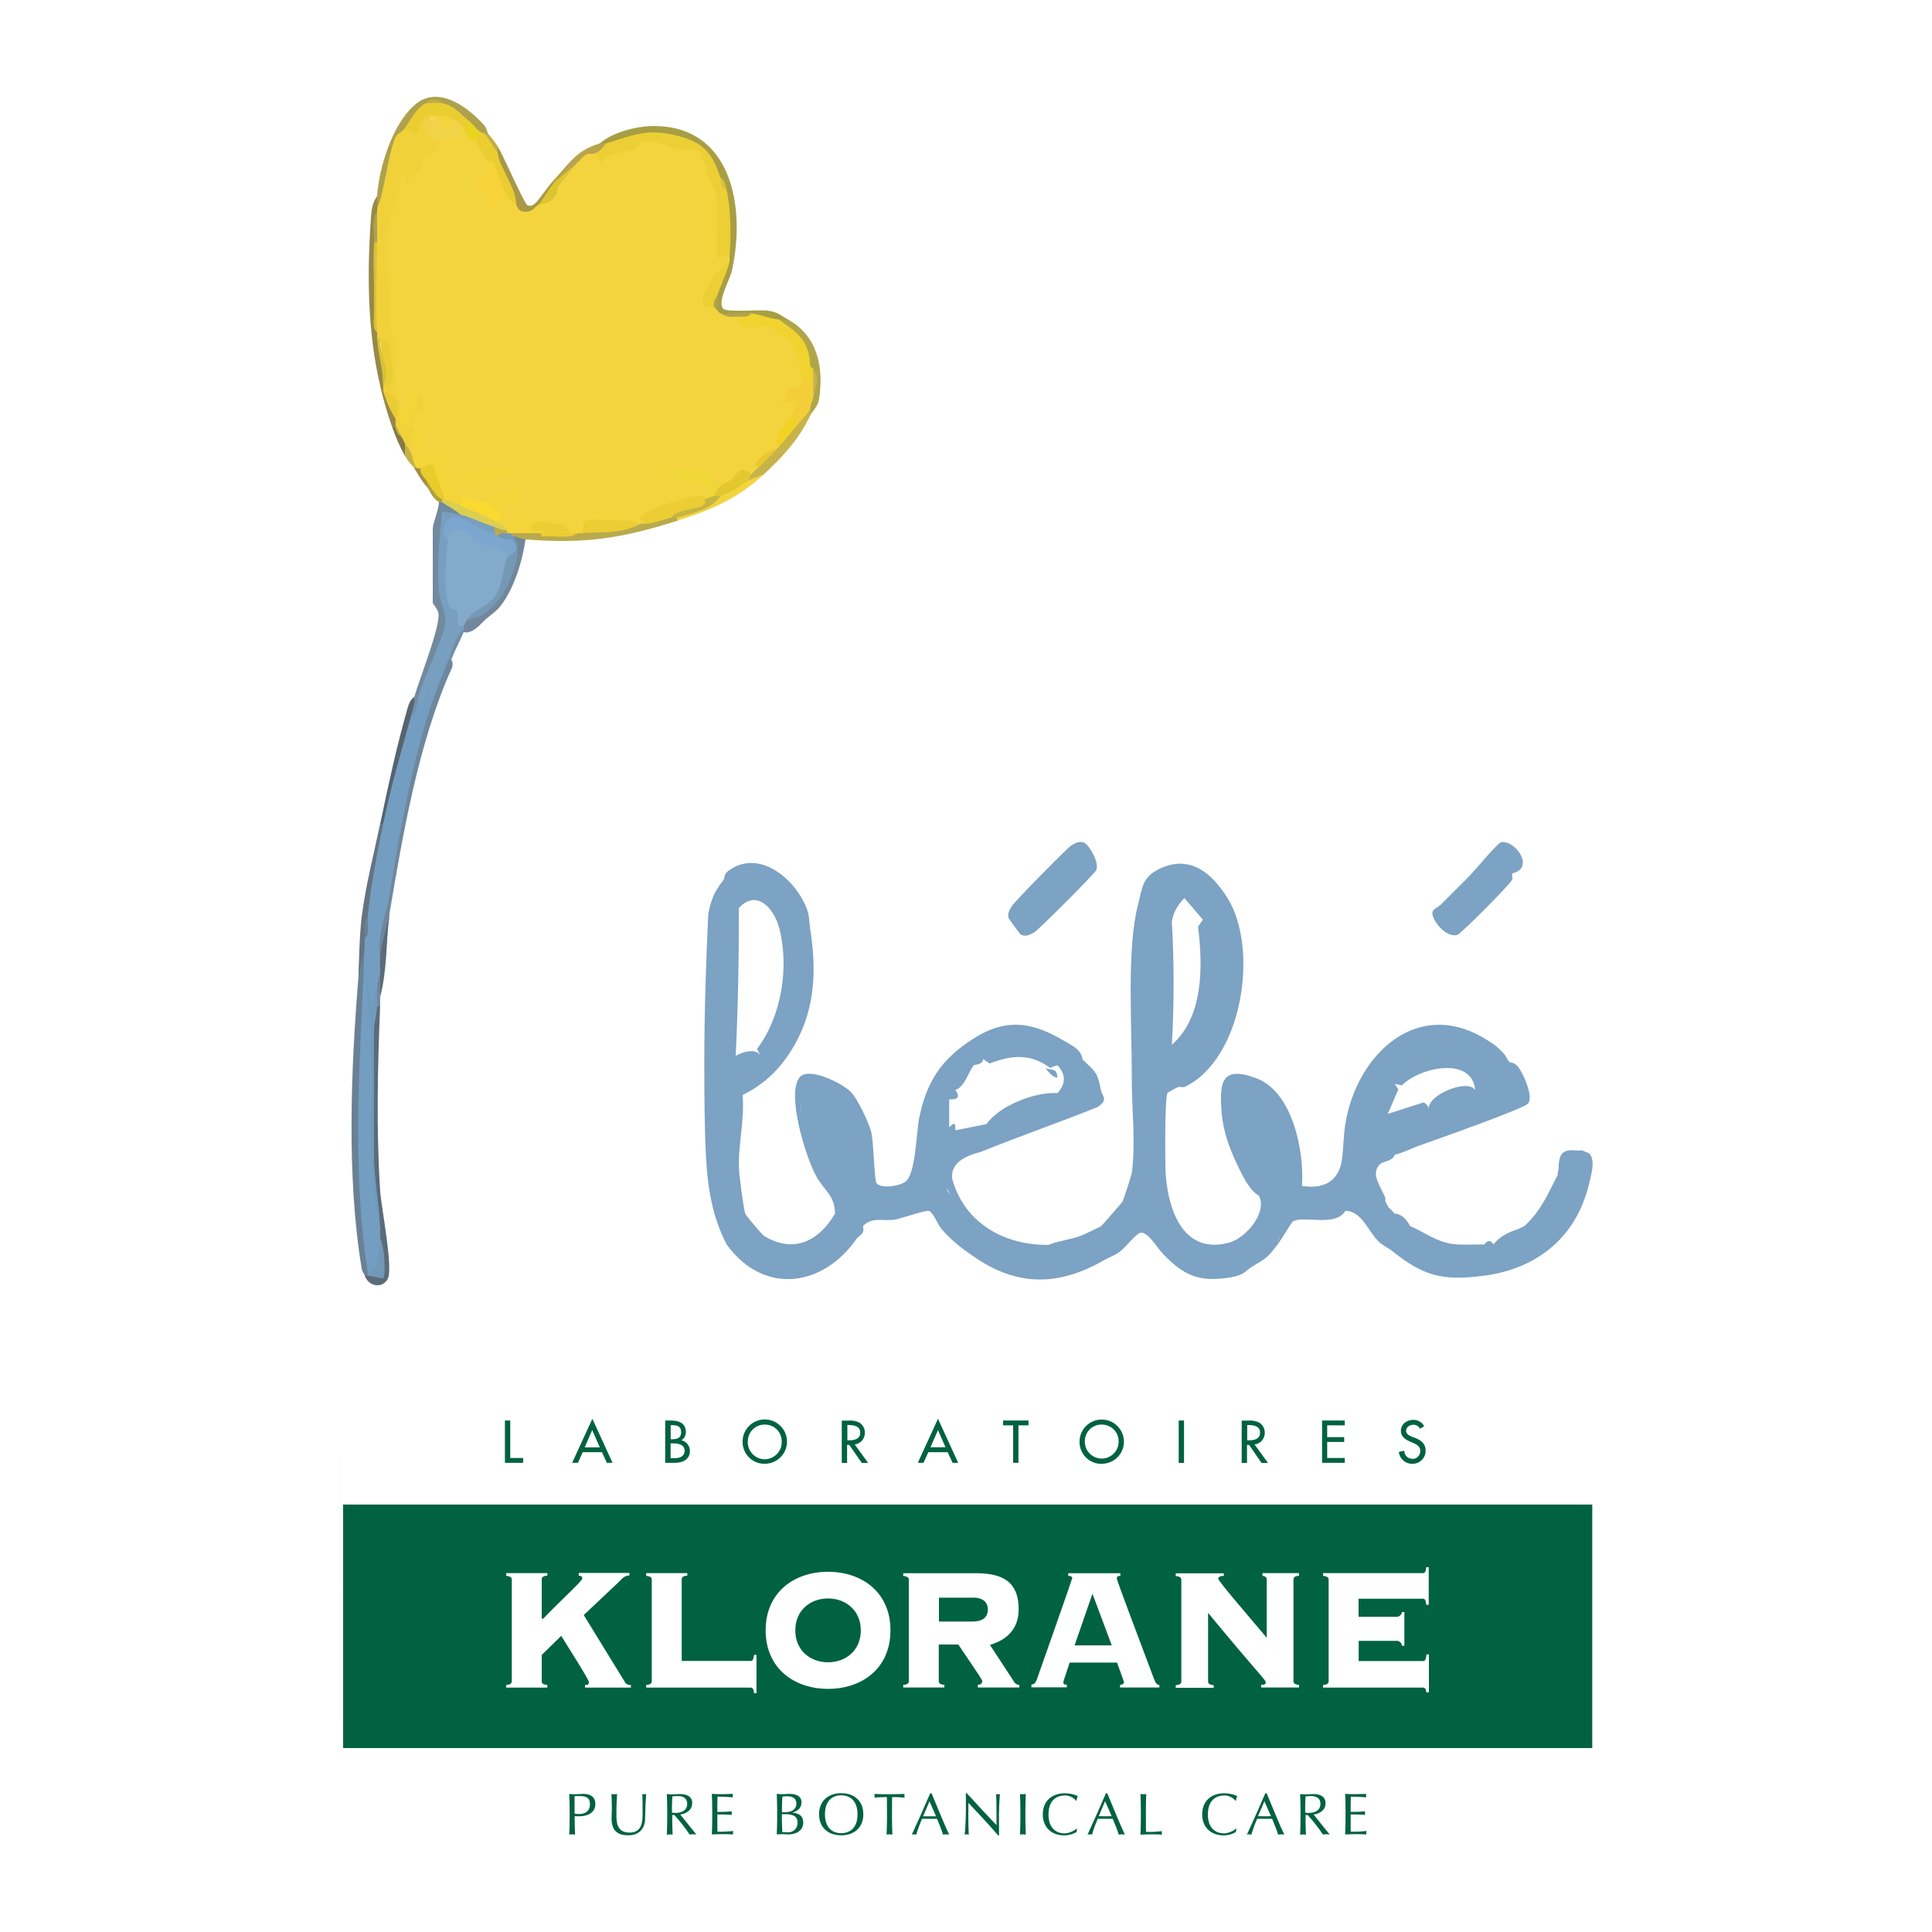 <svg xmlns="http://www.w3.org/2000/svg" id="Layer_1" viewBox="0 0 200 200"><g><path d="M164.11,119.24c-.21-.15-.48-.18-.77-.13-1.61-.19-1.97.28-2,1.91-.06.2-.1.41-.09.61-1.02,1.98-1.73,3.71-3.43,5.28-.19.13-.44.19-.64.32-1.23.38-2.08.92-2.57,1.6-.28-.49-.63-.45-.96,0-3.13-.01-3.62.27-6.4-1.28-.42-.24-.86-.43-1.28-.64-.35-.62-.83-1.24-1.6-1.28-.19-.24-.42-.44-.64-.64-.11-.28-.26-.48-.32-.64-.03-.09.03-.22,0-.32-.41-1.14-1.51-2.36-.67-3.4.41-.5,1.38-.34,1.64-1.09,1.2-.32,1.66-.64,2.57-.96,1.51-.53,10.73-3.79,11.21-4.32.64-.71-.49-3.17-1-3.82-.38-.49-.89-.46-.92-.5-.22-.28-.41-.74-.64-.96-.78-.75-.67-.69-1.6-1.28-7.18-4.61-13.55,1.39-14.73,8.65-.21,1.35-.18,2.39-.35,3.66-.32,2.32-1.92,3.1-4.14,2.76.26-3.55-.96-9.73-4.7-11.14-3.68-1.39-3.87.45-3.61,3.61.15,1.86.82,3.67,1.59,5.29.45.94,1.3,2.78,2.24,3.21.97,1.77-1.36,4.41-2.97,4.87-4.72,1.34-6.35-3.12-6.65-6.94-.09-1.08-.1-8.11.17-8.51.05-.09.94-.57,1.12-.63.17-.06.5.06.64,0,6.03-2.85,7.73-14.3,4.48-19.53-1.6-2.59-3.89-4.58-7.06-3.06-1.82.87-1.78,2.02-2.22,3.7-1.2,4.6-.62,12.68-.65,17.78-.02,3.08.41,6.84.02,9.92-.04.3-.87,2.84-.97,3.04-.09.15-2.11,2.46-2.24,2.57-.1.06-1.84.89-2.07.97-1.15.43-2.28.51-3.37.95-4.53.04-8.6-2.19-9.93-6.72-.26-1.38.69-2.34,2.89-2.89,4.01-1.62,8.12-3.05,12.14-4.66,1.15-.81.49-1.03.34-1.74-.34-1.61-.38-1.77-1.6-2.89-.11-.1-.2-.24-.32-.32-.07-1-1.26-1.53-2.03-1.98-4.02-2.37-6.86-2.05-10.46.69-2.49,1.9-3.71,4.05-4.39,7.29-.32,1.52-.36,5.74-1.38,6.63-.6.51-2.61.82-3.06.19-.22-.32-.29-4.22-.53-5.23-.25-1.02-1.43-3.53-2.16-4.24-.88-.87-4.39-2.64-5.29-1.44-1.34,1.76.66,8.2,1.71,10.14.83,1.55,1.97,2,1.98,3.94-1.68,2.84-4.23,4.14-7.29,2.34-.3-.17-1.95-2.19-2-2.34-.18-.51-.62-3.91-.65-4.63-.12-2.47.61-5.11.37-7.65,2.24-1.12,3.77-2.58,5.08-4.68,2.3-3.7,2.6-7.66,2.02-11.84-.03-.21-.06-.43-.1-.65-.11-.69-.07-1.36-.33-2.06-1.12-3.06-4.92-6.35-8.12-3.99-.43.31-.42.63-.46.81-.01.03-.03.06-.04.11-.96,1.24-1.26,1.91-1.6,3.53-.24,5.11-.41,10.23-.41,15.35,0,3.3.01,6.59.18,9.89.16,3.12.67,6.24,2.15,9.02,3.82,5.25,9.96,4.41,13.45-.64.2-.3.89-.44.64-1.28.95-1.02,2.17-.47,3.32-.68.78-.15,3.16-1,3.51-.9.46.15.88,1.38,1.33,1.9,1.1,1.26,2.07,1.98,3.37,2.87,4.44,3.07,8.75,3.04,13.45.32.5-.29.97-.41,1.57-.83.6-.43,1.71-1.89,2.16-1.99.78-.16,1.69,1.49,2.35,2.18,2.17,2.27,3.8,2.98,7.06,2.42,1.45-.26,1.41-.65,2.22-1.13,1.53-.91,1.54-.91,2.57-2.24.42-.55,1.47-2.33,1.59-2.4,1.13-.68,4.42.63,5.45-1.12h-.32c-.12.06-.27.12-.41.16.14-.05.28-.1.41-.16h.32c1.74.1,2.3,2.06,3.4,3.16.44.45.96.64,1.41.99,3.32,2.67,5.29,3.14,9.61,2.57,5.34-.72,9.39-3.89,10.74-9.28.26-1.05.94-3.24-.29-3.52h.01ZM80.67,96.06c1.04,4.08.25,9.14-2.3,12.52l.36.73c-.42-.87-1.88-.42-2.57,0,.24-5.01.34-10.12.32-15.3,1.81-2.01,3.64-.03,4.18,2.06ZM95.39,118.28h0c0,.21-.01.43,0,.63v-.63ZM102.46,110.09c2.23-.87,4.22-1.06,6.23.45l.78-.27c.88.95.88,1.93,0,2.89-2.34-.15-5.99,1.29-7.36,3.21l-3.21.64c0-.79-.06-.87-.64-.32v-2.89c.86.07,1.18-.24.64-.96,1.04-.38,1.35-1.95,1.92-2.57.06-.07.92-.03.96-.64l.67.47h0ZM147.37,114.12l-3.71,1.19,1.1-2.54-.38-.57.74.16c1.84-1.88,7.28-3.06,7.59.48-.81-1.23-4.92.53-4.8,1.92-.09-.3-.26-.51-.52-.63h-.01ZM120.04,102.9c0,.09-.02.18-.02.27h0c0-.1.01-.18.02-.27ZM121.31,108.15c.24-4.24.24-8.49,0-12.73.13-.91.57-1.72,1.3-2.45l1.92,2.24-.51.71c.51,4.06.58,9.33-2.7,12.23h-.01ZM98.33,123.68c-.16-.25-.29-.49-.4-.73.18.22.33.46.4.73ZM113.09,114.07s-.06.03-.1.04c.03-.02.06-.03.1-.04ZM96.7,112.77h.01s-.03.04-.05.05c.01-.01.02-.03.04-.04h0ZM82.91,114.19c0,.06.01.14.02.2-.02.31-.03.64-.01.99-.03-.44-.03-.83,0-1.2h-.01ZM94.43,124.99c.11-.01.21.01.32,0h-.32ZM132.49,127.96c-.07.22-.16.43-.27.55.09-.19.18-.37.27-.55Z" fill="#7ca2c4"></path><path d="M150.87,96.77c.38-.11,5.42-5.18,5.68-5.72.06-.13-.05-.45,0-.64,2.31-.49.47-3.37-1.12-3.24-.37.03-2.77,2.96-3.36,3.56-.95.96-1.93,1.92-2.89,2.89-.51.52-1.23.43-.73,1.51.37.8,1.46,1.91,2.42,1.65Z" fill="#7ca2c4"></path><path d="M105.69,96.75c.46.27.99,0,1.4-.25.44-.27,6.2-6.02,6.39-6.42.36-.78-.73-2.54-1.18-2.81-.46-.27-.99,0-1.4.25-.44.27-5.96,5.9-6.18,6.31-.2.37-.45.71-.32,1.18.03.11,1.2,1.71,1.29,1.76h-.01Z" fill="#7ca2c4"></path><path d="M109.47,111.55c-.1-.95-.33-.72-1.28-.96.31.22.62.91,1.28.96Z" fill="#7ca2c4"></path></g><path d="M62.09,14.85c1.25-1.13,3.71-1.76,5.33-1.8,8.35-.18,9.81,8.41,8.34,14.99-.22.99-1.51,3.09-.91,3.9.32.43,3.73.1,4.64.22,1.04.14,1.34.5,2.11.93-.01.34-.33.34-.96,0-.46.67-2.79.36-2.89-.64-1.04.22-2.17.26-3.21,0-.47.41-.63.24-.32-.32-.25-.49-.25-1.03,0-1.6-.43-.45-.4-1.04.11-1.77l1.18-1.74c-.84-.13-.78-.34,0-.64-.61-.65-.79-1.68-.56-3.07-.28-1.45-.2-2.67.24-3.66l-.64-1.28-.71-.25c-.78-4.48-7.14-4.49-10.43-2.82l-.71-.45c-.38.35-.6.35-.64,0h.03Z" fill="#a79e44"></path><path d="M38.08,131.71c.28.1.28.2,0,.32-.1.24-.2.22-.32,0-.09-.22-.26-.32-.33-.78-1.57-9.5-1.1-20.71-.31-30.28.01-1.16.22-2.13.64-2.89.62,1.24.89,2.58.05,3.73-.3,9.34-.09,18.65.64,27.94l-.36,1.95h-.01Z" fill="#6a8195"></path><path d="M39.35,104.18c-.26,6.27-.4,12.79,0,19.05.12,1.78,1.36,7.97.8,9.13-.5,1.03-1.96.9-2.4-.32h.32c1.23-.5,1.44-.82,1.39-2.28l-.12-1.56c-.86-.3-.86-.65,0-.96-.45-2.52-.65-5.03-.64-7.52-.28-4.18-.21-8.88,0-13.12-.26-.64-.35-1.98.32-2.4.1-.28.2-.28.32,0h.01Z" fill="#5b6b78"></path><path d="M46.72,69.28c-3.39,7.57-5.03,17.12-6.4,25.3-.13,1.65-.45,3.14-.96,4.48l-.69-.48c1.04-8.53,2.85-16.99,5.46-25.38l.68-.72c-.35-1.56.13-3.35,1.6-4.16.1-.25.2-.25.32,0,.17.24.17.56,0,.96h-.01Z" fill="#6f879e"></path><path d="M47.68,53.28c-1.66-.07-2.3.93-1.75,2.76-.63,2.84-.38,5.33.73,7.46.29,1.44-1.68,6.62-2.47,7.97-.04.07-.8,1-.99,1.02.18.1.17.2,0,.32-.1.28-.2.28-.32,0-.3.03-.3-.18,0-.64.53-1.88,2.77-7.43,2.5-8.73-.09-.41-.58-.95-.58-1.03v-7.68c0-.5.62-2.02.64-2.73.11-.26.21-.26.32,0,.68,0,2.15.53,1.92,1.28h0Z" fill="#718a9d"></path><path d="M50.56,13.89c-.1.18-.2.17-.32,0-.58.65-.68.55-.64-.32-.78.61-.95-.16-.96-.96-.64.11-2.76-1.11-2.89-1.92-.49-.28-1.11-.29-1.6,0-.01.76-1.4,2.76-2.24,2.57l.25.37c-1.13,2.22-1.92,4.79-2.35,7.7l-.78.26c-.29-.26-.29-.68,0-1.28.22-3,1.58-7.48,3.95-9.49s5.39.19,7.12,2.12c.34.38.34.82.46.97h.01Z" fill="#ada14e"></path><path d="M39.04,21.58c.29.06.28.17,0,.32-.13,1.08-.24,2.15-.32,3.21-.07,3.22.03,6.32.32,9.29.64.07.62.4,0,.64.55,1.59.76,3.2.64,4.8.29.06.28.17,0,.32.28.07.27.19,0,.32.78.69,1.45,1.84,1.28,2.89.38.11.44.49,0,.64v.32c-.1.28-.2.28-.32,0-2.55-7.1-2.77-14.43-2.23-21.93.04-.66.19-1.57.63-2.08-.03.43.02.86,0,1.28h0Z" fill="#978948"></path><path d="M69.45,53.6c.27-.17.47-.3.64,0,.28.1.28.2,0,.32-5.78,1.83-9.58,2.4-15.69,1.92-.32.66-.74.56-1.28-.32-.33.31-.51.14-.32-.32,1.1-1.09,2.04-.67,3.21,0,1.07-.37,2.35-.37,3.84,0,.03-.29.14-.28.32,0l.44-.62c1.88-.1,3.76-.21,5.64-.34.06-.24.17-.22.32,0,.28-.79,2.48-1.53,2.89-.64Z" fill="#b9aa4d"></path><path d="M54.4,55.83c-.31,2.24-1.18,5.09-2.57,6.88-.55.71-1.36,1.14-1.92,1.76-.77.81-1.41,1.13-1.92.96v-.32c-.28-.11-.28-.21,0-.32-.56-.3-.3-.83.32-.64,2.21-1.03,3.07-1.92,4.03-4.11.5-1.14,1.31-3.46.77-4.53.42.05.87.29,1.28.32h.01Z" fill="#72879c"></path><path d="M39.67,85.29l.43,1.09-1.3,7.61-.73.9-.32,2.24c.82.36.82.6,0,.96l-.64,2.89c.07-1.98.11-4.26.35-6.21.41-3.18,1.24-6.37,1.89-9.48.1-.28.2-.28.32,0Z" fill="#657480"></path><path d="M81.62,33.1c2.98,1.68,3.67,4.86,3.18,8.14-.14.95-.66,1.21-.94,1.78-.24-.02-.24-.24,0-.64-.84-.51-.65-1.33.32-1.28.25-.99.25-1.95,0-2.89-.2-.01-.31-.12-.32-.32l-.62-.42c-.19-1.67-1.14-2.82-2.58-3.64v-.75c.3.03.63-.02.95,0h0Z" fill="#b0a549"></path><path d="M51.53,15.17c.63,1.04,2.75,5.93,3.06,6.07s.55.03.81-.19c.33-.28,1.29-1.71,1.89-2.36v.32c.36.93-.81,1.81-1.6,2.24.75,1.7-3.3,1.76-2.24,0l-2.02-4.52c-.63-.19-.37-.47.1-.92-.17-.28-.17-.49,0-.64h.01Z" fill="#a89847"></path><path d="M83.87,43.03c-1.22,2.53-2.89,4.3-4.8,6.08-.6.51-1.12.72-1.6.64-.66-.58-.56-.68.32-.64-.59-.72-.18-1.04.64-.64.13-.84,1.16-1.5,1.92-1.92-.09-.3.02-.41.32-.32-.09-.79.79-2.2,1.6-1.92.15-1.45.68-2.09,1.6-1.92-.02.21.01.43,0,.64h-.01Z" fill="#c7b349"></path><path d="M42.88,72.8c.18.45-.05.92-.32,1.28.07,2.98-.92,6.66-1.88,9.6-.2.61-.59,1.12-1,1.6h-.32c.82-3.94,1.67-7.87,2.78-11.79.14-.49.29-1.03.74-1.35-.05.18.05.46,0,.64h.01Z" fill="#56646f"></path><path d="M62.73,14.85c.61.76-.25,1.42-.96.96,0,.79-1.25,1.06-1.92.96-.82,1-1.68,1.75-2.57,2.24v-.32c1.67-1.78,2.33-3.11,4.8-3.84.18-.05.46.05.64,0h.01Z" fill="#b9a34d"></path><path d="M39.35,103.22c-.22-.8-.22-1.66,0-2.57-.91-.25-.94-1.38,0-1.6.13-1.41.74-3.16.96-4.48-.34,2.87-.22,5.84-.96,8.65Z" fill="#5b6b78"></path><path d="M79.06,49.11c-2.68,2.5-5.53,3.72-8.97,4.8v-.32c1.5-.61,2.99-1.35,4.48-2.24.12-.79,2.13-2.04,2.89-1.6.38-.24,1.14-.45,1.6-.64h0Z" fill="#f3d43f"></path><path d="M42.56,46.86c.72-.17,1.22,1.07.64,1.6-.1.19-.2.18-.32,0-.22-.36-.52-.48-.96-1.28-.3-.66-.3-1.09,0-1.28.34-.26.56.06.64.96Z" fill="#c6b048"></path><path d="M41.6,45.27c.64-.1.78.18.32.64v1.28c-.6-1.08-.88-1.76-1.28-2.89h.32s.64.96.64.96Z" fill="#857948"></path><path d="M51.53,15.17c.01.21-.02.43,0,.64-.88.44-1.92-1.23-1.28-1.92h.32c.4.51.51.55.96,1.28Z" fill="#c1ad45"></path><path d="M45.77,51.67c.28.1.28.2,0,.32-.07-.05-.25.05-.32,0-.92-.66-.77-.97-1.28-1.6-.21-.34-.21-.56,0-.64.76.07,1.28.72,1.6,1.92Z" fill="#ada044"></path><path d="M39.35,103.22c-.01.32.01.64,0,.96h-.32c-.24-.64-.24-1.39,0-2.24-.82-.33-.62-1.28.32-1.28-.04.84.03,1.71,0,2.57Z" fill="#6f879e"></path><path d="M43.52,48.47c.74.02,1.19.67.64,1.28v.64c-.67-.83-.77-1.12-1.28-1.92h.32c.06-.29.17-.28.32,0Z" fill="#a19043"></path><path d="M48.32,13.89c.65-.34.91,0,.96.64.84-.3,1.88,1.62,1.28,2.24.87.73.76,1.89-.42,2.32-.25.34,1.34,1.46,1.82.61l.52.6c.43-.12.75.2.96.96.17.12.15.6.8.65.91.09,1.05-.49,1.44-.65,1.41-1.43,2.8-2.93,4.16-4.48,1.2-1.37,1.06-.61,1.92-.96,1.77-.36,3.54-.92,5.3-1.68.56-.03,3.94.65,4.53.88,2.92,1.13,3.67,7.97,3.22,10.83.33,0,.53.26.71.53-.02.21.03.45,0,.64l-1.27,1.93c-.99,1.39-1.1,2.34-.32,2.86.13-.24.24-.13.32.32.11.05.19.26.32.32.66.1,1.3.2,1.92.32.63.51,1.49.68,2.57.5,2.47.28,5.23,3.38,3.84,5.58.89,1.5.76,1.55-.78,1.85-.06.01-.09.09-.04.13,1.07,1.2,1.41,1.98-.45,2.5l.22.46c-.58.75-.97,1.55-1.19,2.42-.1.12-.22.21-.32.32-.9.47-1.76,1.19-1.92,1.92-.13.12-.53.52-.64.64-.89.27-1.74.69-2.57,1.27l-.31-.31c-.67.49-1.31.92-1.92,1.28l-.46.55c-2.3.28-4.28,1.06-5.94,2.34h-.32l-5.2.24c0,.43-.3.67-.88.73h-.32c-1.07.03-3.52-.21-3.84-1.28-1.02.33-2.08.55-3.23.63-1.29-1.45-2.17-2.7.36-3.21-1.56.48-2.85.8-4.5.33-.37.56-.66.36-.64-.32-.09.51-1.34.24-1.52.03-.32-.35-.92-2.7-1.04-3.38-2.51.4-3.2-1.74-1.67-3.49-.21-.94-.19-1.54.06-1.81-.35-.33-.57-.97-.64-1.92-.33.33-.56,1.02-.29,1.85-.8.43-1.36.4-1.31-.58-.87-.9-1.15-1.72-.86-2.46l.07-1.87c-1.88-6.47-1.54-13.43.04-19.98.75-.07,1.42-.25,2.03-.51.33-1.15.52-1.75,1.83-2.03l.07-.69c.11-.8,1.05-.82,1.7-.82l1.19-.77c.48-.26.69.06.64.96h-.02Z" fill="#f3d43f"></path><path d="M62.73,14.85c3.04-.93,4.38-1.61,7.62-.74,2.52.68,3.41,1.81,4.22,4.26l.64,1.28c.45,1.84.49,4.81.32,6.72l-1.28.32c-.21-.31.15-5.14-.02-6.22-.13-.8-.77-1.67-1.06-2.5-.31-.89.26-.47-.48-1.46-.15-.2-.12-.69-.34-.87-.45-.32-1.65-.09-2.34-.24-.92-.19-2.2-.88-2.94-.87-1.04.01-1.02.77-1.39.93-1.07.45-2.66.22-3.59,1.46l-.32-1.12c.27-.11.77-.67.96-.96h0Z" fill="#eccf34"></path><path d="M80.66,33.1c1.98,1.41,3.14,2.21,3.21,4.8.69,1.99-.6,3.43-.96.96-.04-.89-.66-3.09-1.3-3.67-.1-.09-1.98-1.37-2.09-1.39-.36-.06-3.78.65-3-1.04.36-.16.79-.27,1.28-.32.94.11,1.85.55,2.89.64h-.01Z" fill="#f0d32e"></path><path d="M75.54,27.02c-.14.78-.95,2.6-1.28,3.53l-.32,1.28c-.16-.1-.86.1-1.14-.3-.46-.64.8-2.13.98-2.91l1.76-1.59h0Z" fill="#eccf34"></path><path d="M77.78,32.46c-.36.4-.81.3-1.28.32-.92.04-1.12.07-1.92-.32,1.04.07,2.19-.11,3.21,0Z" fill="#b0a549"></path><path d="M75.22,19.65c-.78-.18-.5-.87-.64-1.28.49.34.51.77.64,1.28Z" fill="#d7c139"></path><path d="M74.26,32.14c-.13-.06-.22-.26-.32-.32-.22-.6.19-.92.32-1.28v1.6Z" fill="#b0a549"></path><path d="M44.8,72.48c-2.18,6.46-3.36,13.3-4.51,20.31-.33,2.02-1.29,4.07-.94,6.26-.04.52.03,1.07,0,1.6l-.32,1.28c-.9,8.18-.72,16.97.32,25.3,0,.32.02.64,0,.96.16.64.2,3.23-.14,3.55-.28.26-.88.25-1.14-.02-1.74-11.17-.75-22.45-.32-33.62.01-.32,0-.64,0-.96l.32-2.24c.26-3.02.99-6.6,1.6-9.61.78-3.82,1.86-7.46,2.89-11.21.2-.46.42-.89.64-1.28.02-.1-.02-.22,0-.32.91-1.47,1.9-2.44,1.6,0h0Z" fill="#749ec1"></path><path d="M39.35,128.2c.44.52.63,3.91.3,4.15l-1.58-.3v-.32c1.06.12,1.22-2.53,1.28-3.53Z" fill="#7198b8"></path><path d="M39.35,127.23c-1.47-6.63-.74-13.56-.95-20.35-.05-1.75-.63-3.72-.33-5.59l.32,3.2.64-2.57c-.02.75.02,1.5,0,2.24-.03.83-.32,1.98-.32,2.4v13.12c0,2.21.59,5.16.64,7.52h0Z" fill="#6f9abe"></path><path d="M47.68,53.28c.87-.5,2.83.53,3.53,1.28.49.3.59.53,0,.64-.46.62-1.13.6-2.01-.05-1.55-1.5-3.18-1.18-2.8.69l.41.19c-.17,2.16-.07,4.32.3,6.46.65.3.95,1.08.9,2.32-.03.1.03.22,0,.32-.52,1.09-1.06,2.16-1.6,3.21-.55,1.38-1.13,2.77-1.6,4.16.07-.34-.41-1.12-.64-.96l-.33,1.28-.63-.32c.53-2.14,2.71-6.55,2.87-7.88.15-1.2-.56-2.22-.65-3.47-.2-2.7.06-5.49.33-8.18.06-.07,1.59.24,1.92.32h.01Z" fill="#789fbf"></path><path d="M46.09,51.67c.37-.55,1.76-.12,1.6.64.89-.44,3.57.4,3.53,1.6.73-.13,1.83.05,1.28.96-.5.29-1.2.38-1.28-.32-1.25-.37-2.35-.97-3.53-1.28-.59-.5-1.28-.84-1.92-1.28v-.32c.07-.28.18-.27.32,0Z" fill="#dccf50"></path><path d="M42.56,74.09c.12-.43.2-.86.32-1.28h.32c-.13.5-.13.98-.64,1.28Z" fill="#738fa8"></path><path d="M44.48,11.97c.28.1.28.2,0,.32.02.66.16,1.09.62,1.58l-.3.66c.19.26.81.24.63.79-.27.71-1.29.66-1.52.89s-.16.93-.43,1.33c-.41.6-1.46.65-1.26,1.8-.8-.07.29-1.6-.95-1.28.42,1.82-.77,3.75-.98,5.27-.3,2.15.06,5.4.03,7.72-.04,2.95.07,2.32.56,4.86.38,2.04-.35,4.13.72,6.17-.1.28-.2.28-.32,0-.59-.24-1.12-.77-1.6-1.6-.02-.1,0-.22,0-.32,1.3-1.23.42-3.74-.32-5.12-.1.28-.2.28-.32,0-.01-.21,0-.43,0-.64-.35-3.04-.3-6.24,0-9.29-.31-1.02-.26-2.16,0-3.21v-.32c.86-2.07,1.06-5.48,1.93-7.43.15-.33.63-.44.95-.9.74-.14,1.39-.71,1.96-1.71l.61.43h0Z" fill="#f1d13a"></path><path d="M45.77,10.69c1.26.22,1.99,1.21,2.89,1.92.42.72.72,1.22-.32,1.28-.24-.29-.38-.71-.64-.96-.29.07-.4-.03-.32-.32-.88.13-1.84-.09-2.89-.64-1.65.25-.49,3.06-2.57,1.28.48-.69,1.35-2.34,2.24-2.57.48-.29,1.11-.29,1.6,0Z" fill="#eacd31"></path><path d="M50.24,13.89l1.28,1.92c.15,1.55,1.96,3.63,1.92,5.44-.5-.36-.6-.44-.96-.96l-.79-.1c-.47-1.69-.84-2.82-1.12-3.42-.3-.36-1.26-1.89-1.28-2.24-.6-.55-.43-.84.32-.96.16.13.45.19.64.32h-.01Z" fill="#eacd31"></path><path d="M49.6,13.57c.16.34-.32.91-.32.96-.63.05-.68-.31-.96-.64l.32-1.28c.44.35.69.75.96.96Z" fill="#e7d61d"></path><path d="M45.77,10.69c-.3-.05-1.35-.06-1.6,0,.21-.5,1.39-.5,1.6,0Z" fill="#c1ad45"></path><path d="M39.35,35.02c.97-.24,1.28,2.28,1.3,3.05.02.6.04,2.28-.98,2.08v-.32c-.03-1.64-.14-3.24-.32-4.8h0Z" fill="#eacd34"></path><path d="M41.28,43.03c.5.18.93.29,1.28.32.61-.1.91,1.03.32,1.28.59.31.28,2.06-.32,2.24-.17-.34-.47-.63-.64-.96-.12-.21-.21-.43-.32-.64-.32-.36-.56-.79-.64-1.28-.02-.19-.03-.46,0-.64-.26-.47-.17-.57.32-.32Z" fill="#f1d13a"></path><path d="M39.04,34.38c-.53-.33-.32-1.22-.32-1.75-.02-2.51,0-5.02,0-7.52.1-.28.2-.28.32,0-.05,3.01-.14,6.3,0,9.29h0Z" fill="#d9c137"></path><path d="M39.67,40.46c.8.13,1.42.96,1.6,1.6.87.36.86.62,0,.96-.15.04-.3.17-.32.32-.45-.61-1.13-2.2-1.28-2.89Z" fill="#eacd34"></path><path d="M39.67,39.82c-.04-1.66-.53-3.12-.64-4.8h.32c-.07,1.24.6,2.53.66,3.72.03.65-.34,1.03-.34,1.08Z" fill="#d9c137"></path><path d="M39.04,25.09h-.32c0-1-.27-2.47.32-3.21-.03,1.06.02,2.14,0,3.21Z" fill="#ada14e"></path><path d="M41.6,45.27c-.11-.19-.44-.11-.64-.96-.02-.1,0-.21,0-.32l.64,1.28Z" fill="#c6b048"></path><path d="M72.98,51.35c.28.1.28.2,0,.32.66.16.46.48-.07.8l-3.44,1.11c-1.03.24-1.76.65-2.89.64-.34-.66-.61-.58.1-1.03,1.12-.72,3.07-1.27,4.44-1.65.61-.17,1.24-.25,1.88-.2h-.01Z" fill="#eccd33"></path><path d="M66.25,54.23c-1.87,1.07-4.06.8-6.08.96.27-.29.17-1.21.51-1.3.66-.18,3.49,0,4.47.02.48,0,.93.32,1.1.32Z" fill="#eccd33"></path><path d="M48.64,51.67c1.59.51,3.6-1.34,4.91-.92,1.69.53-.81,1.66-1.71,1.56-.15,1.61,2.58,2.54,2.24.64h.31c-.18.73.82.71,1.6.96.69,1.18.69,1.6,0,1.28-1.07.02-2.14-.02-3.21,0-.06.29-.17.28-.32,0-.28-.1-.28-.2,0-.32-.21-.51-.82-.69-1.28-.96-.12-.84-.96-1.43-2.52-1.77l-.03-.47h.01Z" fill="#f3d439"></path><path d="M56,53.92c.82.27,2.38.35,2.5.41.07.03.5,1.09,1.35.88-.06,0-.51.31-1.08.34-.86.05-1.74-.07-2.6-.02-.16-.04-.17-.17-.16-.32,0-.05.29-.16.32-.31-1.64.28-1.85-.63-.32-.96h-.01Z" fill="#eccd33"></path><path d="M74.58,51.35c-.84,1.34-3,1.84-4.48,2.24-.18.05-.45-.04-.64,0,.74-.96,2.65-.81,3.32-1.26.28-.19.17-.64.2-.66.26-.62.55-.99.96-.32.28-.47.53-.59.64,0h-.01Z" fill="#c7b442"></path><path d="M52.49,55.19h.32c.05.15.25.22.32.32.89,1.09.28,3.08-.26,4.39-.72,1.78-2.42,4.19-4.55,4.25l-.28-.68c2.44-1.52,3.4-2.64,3.67-5.48l.77-.24c-.26-.42-.15-.8.31-1.13-.9-.16-1.33-.53-1.27-1.11-.38-.75.37-.65.96-.32h.01Z" fill="#7598b4"></path><path d="M46.41,55.83c-.72-2.3,2.23-1.95,3.04-.28l1.6.38c1.68.45,2.16,1.06,1.45,1.82-.41.76-.41,2.63-1.15,3.82-.82,1.3-2.2,1.36-3.01,2.59-.12.18-.25.44-.32.64-1.19.21-.35-.96-.72-1.54-.09-.14-.57-.17-.71-.4-.8-1.3-.44-5.44-.18-7.04h0Z" fill="#83a9cb"></path><path d="M48,65.44c-.36.87-1.06,2.16-1.28,2.89h-.32c.42-1.05.75-2.53,1.6-3.21-.03.1.04.22,0,.32Z" fill="#738fa8"></path><path d="M37.76,97.14c.01-.76-.21-1.62.32-2.24-.06.71.28,1.78-.32,2.24Z" fill="#6a8195"></path><path d="M84.18,38.23c.25.93.25,1.88,0,2.89-.07.41-.27.67-.32,1.28-.47.67-1.11,1.3-1.6,1.92-.33-.14-.55-.45-.64-.96.33-.63.86-1.03.64-1.92l-1.59.48c.57-.21.84-1.61,1.02-1.71.77-.49,1.35.86,1.23-1.33l.96.96c0-.64.02-1.28,0-1.92.12.1.22.2.32.32h-.01Z" fill="#f3ce39"></path><path d="M84.18,41.1v-2.89c.81,1.02.17,1.99,0,2.89Z" fill="#c7b349"></path><path d="M59.85,16.77c-.65.74-1.58,1.91-2.15,2.63-.06.07.16.45-.22.9-.81.96-1.05.64-1.8.96.61-.63,1.06-1.65,1.6-2.24.65-.72,1.81-1.56,2.57-2.24Z" fill="#ddc531"></path><path d="M77.78,49.11c-.13.16-.19.45-.32.64-1.15.71-1.4,1.04-2.89,1.6-.16.06-.46-.05-.64,0-.68-.73-.37-1.15.96-1.28.14-.12.52-.19.76-.36.61-.42.74-1.72,2.12-.6h.01Z" fill="#e3c72f"></path><path d="M81.62,43.35h.96l-.32.96c-.58.73-.98,1.23-1.6,1.92l-.28-.22c-.2-.99.73-1.71,1.24-2.66Z" fill="#f2d224"></path><path d="M80.34,46.55c-.81.9-1.04,1.14-1.92,1.92-.11-.25-.38-.33-.16-.64s1.62-1.53,2.08-1.28Z" fill="#e7c92d"></path><path d="M43.2,40.78c.13.73.34,1.37.64,1.92.44,2.42-.15,1.92-.32,3.38-.21,1.89,1.76,2.06,2.07.15.88.43.29,2.69.48,2.89,2.31.15,4.35-1,6.72-.64,1.18,1.04-3.55,1.47-4.01,1.44-.41-.02-1-.9-1.77-.34-.34.25-.42,1.35-.3,1.45.04.04.73.06,1.27.33.83.45.59.98-.32.96-.55-.26-1.14-.44-1.6-.64-.73-.72-1.28-1.62-1.67-2.7l-.9-.5c-.1.02-.21-.02-.32,0-.38-.45-.43-1.15-.64-1.6-.05-.42.13-2.11.32-2.24.4-.72.29-1.14-.32-1.28-.09.26.19.88-.16.96-.63-.32-.94-.56-1.12-1.28-.06-.28.07-.71,0-.96h.32l.96.32c.05-.78-.34-1.93.64-1.6h.02Z" fill="#f3d439"></path><g><path d="M43.52,48.47c.37-.1.77-.46,1.28-.32l1.28,3.53c-.09-.03-.21.03-.32,0-.61-.2-1.22-1.35-1.6-1.92-.27-.4-.68-.64-.64-1.28Z" fill="#e7cc2c"></path><path d="M72.98,51.35l.32-.96c-1.28-.28-2.57-.71-3.77-1.21-.47-.19-.88.19-.71-.72,1.12.43,3.44.05,4.29.35.72.26.11,1.77,1.8,1.24-.46.4-.82.61-.96,1.28-.2.06-.92.29-.96.32v-.32h0Z" fill="#f0d637"></path><path d="M50.56,16.77s.44-.11.57.06c.12.15.73,2.54,1.36,3.46-1-.09-.74.64-.96,1.06-.56,1.05-.66-.57-.94-.92-.47-.6-1.35-.16-1-1.88.04-.21,1.58.07.98-1.77h0Z" fill="#f8d239"></path><g><path d="M44.48,12.29c.92-.02,1.88.09,2.89.32.13.07.21.21.32.32v1.28c-1.06-.46-1.77.49-2.89.32-.52-.72-1.52-1.76-.32-2.24Z" fill="#f1d348"></path><path d="M48.64,51.67c.73.29,1.25.22,1.68.4.49.19,2.7,1.71.88,1.85-.96-.55-2.45-1.09-3.53-1.6l.32-.96c.21.11.42.24.64.32h.01Z" fill="#fad930"></path><path d="M43.84,42.71c-1.71.28-.51-.72-.64-1.92.73.25.55,1.37.64,1.92Z" fill="#f1d13a"></path><path d="M51.21,55.19c.41-.35.59-.17.32.32.69.5,1.34.15,1.64.51.86,1.07-.52,1.46-.67,1.73-.02-1.28-2.8-1.27-3.44-1.69-.28-.18-.27-.93-.94-1.14-1-.32-1.54-.07-1.7.91-1.19-.16-.06-2.2.21-2.27,1.4-.33,3.07,1.53,4.58,1.62Z" fill="#7ca6ce"></path><path d="M52.49,54.87v.32c-.35.02-.8-.1-.96.32-.13-.09-.28-.16-.32-.32s.03-.44,0-.64c.41.12.78.41,1.28.32Z" fill="#b9aa4d"></path><g><path d="M47.36,12.61h-.43c-.96,1.84-1.18-.69-2.45-.32v-.32c.88-.13,2.14.16,2.89.64h-.01Z" fill="#f3d43f"></path><path d="M42.56,43.35c.35-1.07,1.4.66.96,1.28-.05.07-.53-.07-.64,0,0,0-.32-1.28-.32-1.28Z" fill="#f3d43f"></path><g><path d="M35.24,150.74v27.05s-.05-.03-.06-.05c.04-8.96.04-17.91,0-26.87.02-.04.04-.1.06-.12h0Z" fill="#6ed0a4" fill-rule="evenodd" opacity=".15"></path><g><path d="M60.28,185.71c-.17,0-.57.03-.75.03s-.4-.01-.6-.03c.02.52.04,1.06.04,1.58v1.05c0,.52-.02,1.06-.04,1.58.2-.04.41-.04.6,0-.02-.52-.04-1.06-.04-1.58v-.33c.16,0,.31.01.49.01.59,0,1.65-.2,1.65-1.28,0-1.02-.97-1.04-1.34-1.04h-.01ZM59.92,187.79h0c-.15,0-.29-.01-.44-.05v-1.81h.56c.62,0,1.03.15,1.03.84-.01.83-.64,1.02-1.14,1.02h0Z" fill="#006241"></path><path d="M66.48,185.71c.04.22.04.82.04,1.98,0,.77,0,2.02-1.34,2.02s-1.37-1.08-1.37-1.91c0-.91.04-1.73.07-2.09-.09.02-.17.03-.26.03-.11,0-.21,0-.32-.03.01.35.04.91.04,1.58,0,.3-.03.59-.03.96,0,1.18.53,1.74,1.74,1.74,1.09,0,1.73-.68,1.73-1.75.01-.89.06-1.97.11-2.53-.06.02-.12.03-.18.03-.09,0-.16,0-.24-.03h-.01Z" fill="#006241"></path><path d="M71.66,186.68c0-.73-.58-.96-1.27-.96-.22,0-.46.03-.68.03s-.46,0-.68-.03c.02.52.04,1.06.04,1.58v1.05c0,.52-.02,1.06-.04,1.58.2-.04.41-.04.6,0-.02-.52-.04-1.06-.04-1.58v-.46h.22c.58.64,1.1,1.3,1.58,2.02.12-.01.24-.03.35-.03s.25,0,.36.03c-.35-.4-1.37-1.7-1.68-2.07.44-.05,1.23-.37,1.23-1.15h.01ZM69.56,187.64h0v-.35c0-.44.01-.88.04-1.33.2-.02.4-.03.6-.03.42,0,.94.16.94.8,0,.73-.66.94-1.16.94-.14,0-.28,0-.41-.03h-.01Z" fill="#006241"></path><path d="M74.27,189.63c0-.15-.01-.46-.01-.91v-.89c.29,0,1.06.01,1.49.05-.01-.06-.01-.12-.01-.18s0-.13.01-.19c-.35.03-.76.06-1.49.06v-.8c0-.32.01-.51.02-.78.79,0,1.09.04,1.59.07-.02-.12-.02-.25,0-.36-.35.01-.72.03-1.09.03s-.73,0-1.09-.03c.02.51.04,1.05.04,1.57v1.05c0,.52-.02,1.06-.04,1.58.37-.01.74-.03,1.11-.03s.74,0,1.09.03c-.01-.06-.01-.12-.01-.17,0-.06,0-.13.01-.19-.55.06-1.09.1-1.65.07h.02Z" fill="#006241"></path><path d="M81.94,187.66h0c.61-.15,1.03-.48,1.03-1.08,0-.68-.6-.88-1.28-.88-.21,0-.44.03-.64.03s-.44,0-.64-.03c.02.51.04,1.05.04,1.57v1.05c0,.52-.02,1.06-.04,1.58.2-.01.4-.03.6-.03s.4.03.6.03c.71,0,1.54-.33,1.54-1.23,0-.69-.44-.99-1.18-1.03h-.02ZM80.95,187.13c0-.38.02-.78.04-1.15.15-.02.3-.03.46-.03.46,0,.99.11.99.77s-.6.88-1.16.88h-.33v-.46h0ZM81.68,189.68h-.1c-.2,0-.4,0-.6-.03,0-.41-.04-.82-.04-1.23v-.62h.28c.8,0,1.34.17,1.34.86.04.52-.36.99-.89,1.02h.01Z" fill="#006241"></path><path d="M87.08,185.63c-1.34,0-2.29.8-2.29,2.18s.94,2.18,2.29,2.18,2.29-.8,2.29-2.18-.94-2.18-2.29-2.18ZM87.08,189.77c-.95,0-1.68-.6-1.68-1.96s.73-1.96,1.68-1.96,1.69.6,1.69,1.96-.73,1.96-1.69,1.96Z" fill="#006241"></path><path d="M92.08,185.74c-.52,0-1.05,0-1.57-.03.01.06.03.12.03.19s0,.13-.03.19c.44-.04.87-.06,1.3-.06.01.42.01.83.01,1.26v1.05c0,.52-.02,1.06-.04,1.58.2-.04.41-.04.6,0-.02-.52-.04-1.06-.04-1.58v-1.05c0-.42,0-.84.01-1.26.44,0,.88.02,1.3.06-.01-.06-.03-.12-.03-.19s0-.13.03-.19c-.55.01-1.05.03-1.57.03h0Z" fill="#006241"></path><path d="M96.3,185.63c-.62,1.44-1.25,2.86-1.91,4.29.15-.04.3-.04.46,0,.17-.56.36-1.1.6-1.64h1.55c.22.55.51,1.22.62,1.64.21-.04.44-.04.64,0-.33-.65-1.24-2.86-1.83-4.29,0,0-.13,0-.13,0ZM96.21,188.02h-.65l.66-1.55.68,1.55h-.69Z" fill="#006241"></path><path d="M103.32,185.74c-.06,0-.14,0-.2-.03.04.94.04,2.13.04,3.22-.75-.75-2.09-2.22-3.08-3.3h-.1c.01.28.01.87.01,1.64s-.07,2.36-.13,2.65c.07-.01.15-.03.22-.03s.15,0,.21.03c-.03-.25-.05-1.53-.05-2.05,0-.64.01-1.02.01-1.24,1.05,1.11,2.15,2.29,3.08,3.37h.09c0-.28-.01-1.62-.01-2.24,0-.47.06-1.68.1-2.05-.06.02-.13.04-.2.04h.01Z" fill="#006241"></path><path d="M106.19,185.71c-.2.04-.41.04-.6,0,.02.52.04,1.06.04,1.58v1.05c0,.52-.02,1.06-.04,1.58.2-.04.41-.04.6,0-.02-.52-.04-1.06-.04-1.58v-1.05c0-.51.02-1.05.04-1.58Z" fill="#006241"></path><path d="M110.25,185.86c.44.01.87.21,1.15.55h.04c.02-.17.06-.33.13-.49-.42-.18-.87-.28-1.33-.28-1.35,0-2.29.8-2.29,2.18s.94,2.18,2.22,2.18c.45,0,.89-.12,1.27-.35l.05-.35-.02-.02c-.34.3-.78.48-1.24.51-.96,0-1.69-.6-1.69-1.96s.73-1.96,1.68-1.96h.01Z" fill="#006241"></path><path d="M114.49,185.63c-.62,1.44-1.25,2.86-1.91,4.29.15-.04.3-.04.46,0,.17-.56.36-1.1.6-1.64h1.55c.22.55.51,1.22.62,1.64.21-.04.44-.04.64,0-.33-.65-1.24-2.86-1.83-4.29,0,0-.13,0-.13,0ZM114.4,188.02c-.21,0-.46-.01-.66-.01l.66-1.55.68,1.55c-.24,0-.46.01-.69.01h.01Z" fill="#006241"></path><path d="M118.63,189.63c0-.6-.01-1.31-.01-2.34,0-.52.02-1.06.04-1.58-.2.04-.41.04-.6,0,.02.52.04,1.06.04,1.58v1.05c0,.52-.02,1.06-.04,1.58.38-.01.75-.03,1.12-.03s.75.01,1.12.03c-.04-.12-.04-.25,0-.36-.56.06-1.12.1-1.68.07Z" fill="#006241"></path><path d="M126.75,185.86c.44.01.87.21,1.15.55h.04c.02-.17.06-.33.13-.49-.42-.18-.87-.28-1.33-.28-1.35,0-2.29.8-2.29,2.18s.94,2.18,2.22,2.18c.45,0,.89-.12,1.27-.35l.05-.35-.02-.02c-.34.3-.78.48-1.24.51-.96,0-1.69-.6-1.69-1.96s.73-1.96,1.68-1.96h.01Z" fill="#006241"></path><path d="M130.99,185.63c-.62,1.44-1.25,2.86-1.91,4.29.15-.04.3-.04.46,0,.17-.56.36-1.1.6-1.64h1.55c.22.55.51,1.22.62,1.64.21-.04.44-.04.64,0-.33-.65-1.24-2.86-1.83-4.29h-.13ZM130.89,188.02c-.21,0-.46-.01-.66-.01l.66-1.55.68,1.55c-.24,0-.46.01-.69.01h.01Z" fill="#006241"></path><path d="M137.22,186.68c0-.73-.58-.96-1.27-.96-.22,0-.46.03-.68.03s-.46,0-.68-.03c.02.52.04,1.06.04,1.58v1.05c0,.52-.02,1.06-.04,1.58.2-.04.41-.04.6,0-.02-.52-.04-1.06-.04-1.58v-.46h.22c.58.64,1.1,1.3,1.58,2.02.12-.01.24-.03.35-.03s.25,0,.36.03c-.35-.4-1.37-1.7-1.67-2.07.46-.05,1.23-.37,1.23-1.15h0ZM135.11,187.64v-.35c0-.44.01-.88.04-1.33.2-.02.4-.03.6-.03.42,0,.94.16.94.8,0,.73-.66.94-1.16.94-.14,0-.28,0-.41-.03h-.01Z" fill="#006241"></path><path d="M139.82,189.63v-1.8c.29,0,1.06,0,1.49.05-.01-.06-.01-.12-.01-.18s0-.13.01-.19c-.35.03-.76.06-1.49.06v-.8c0-.32.01-.51.02-.78.79,0,1.09.04,1.59.07-.02-.12-.02-.25,0-.36-.35.01-.72.03-1.09.03s-.73,0-1.09-.03c.02.51.04,1.05.04,1.57v1.05c0,.52-.02,1.06-.04,1.58.37-.01.74-.03,1.11-.03s.74.01,1.09.03c-.01-.06-.01-.12-.01-.17,0-.06,0-.13.02-.19-.55.06-1.09.1-1.65.07h0Z" fill="#006241"></path><polygon points="111.24 170.33 115.09 170.33 113.09 164.98 111.24 170.33" fill="#006241"></polygon><path d="M85.72,165.47c-1.81,0-3.39,1.2-3.39,3.31s1.59,3.3,3.39,3.3,3.39-1.2,3.39-3.3-1.59-3.31-3.39-3.31Z" fill="#006241"></path><polygon points="54.16 150.93 52.82 150.93 52.82 147.05 52.27 147.05 52.27 151.43 54.16 151.43 54.16 150.93" fill="#006241"></polygon><path d="M60.3,150.33h2.02l.5,1.1h.59l-2.09-4.56-2.09,4.56h.6l.49-1.1h-.01ZM61.31,148.05l.78,1.78h-1.56l.77-1.78h.01Z" fill="#006241"></path><path d="M71.42,150.2c0-.52-.36-.99-.88-1.11.29-.17.46-.49.46-.83,0-.99-.78-1.21-1.59-1.21h-.55v4.38h1.03c.78,0,1.53-.35,1.53-1.23h0ZM69.42,147.53h.15c.51,0,.94.1.94.73s-.44.73-.94.73h-.14v-1.45h-.01ZM69.42,150.94v-1.52h.33c.49,0,1.12.13,1.12.75s-.53.78-1.04.78h-.42Z" fill="#006241"></path><path d="M79.12,151.53h.04c1.26,0,2.29-1,2.31-2.26v-.03c0-1.27-1.03-2.3-2.3-2.3s-2.3,1.03-2.3,2.3c-.01,1.25.99,2.28,2.24,2.29ZM77.42,149.24c-.02-.96.73-1.75,1.69-1.77h.06c.96-.01,1.74.75,1.75,1.71v.06c.04.96-.73,1.78-1.69,1.82-.96.04-1.78-.73-1.82-1.69v-.13Z" fill="#006241"></path><path d="M87.7,149.58h.22l1.29,1.86h.66l-1.39-1.91c.61-.07,1.07-.61,1.05-1.22,0-.43-.21-.82-.58-1.05-.36-.17-.76-.24-1.15-.2h-.66v4.38h.55v-1.86h.01ZM87.85,147.52c.55,0,1.2.1,1.2.78s-.61.8-1.16.8h-.17v-1.59h.15-.01Z" fill="#006241"></path><path d="M96.09,150.33h2.01l.51,1.1h.58l-2.09-4.56-2.09,4.56h.59s.5-1.1.5-1.1ZM97.1,148.05l.78,1.77h-1.56s.78-1.77.78-1.77Z" fill="#006241"></path><polygon points="104.88 151.43 105.43 151.43 105.43 147.55 106.47 147.55 106.47 147.05 103.84 147.05 103.84 147.55 104.88 147.55 104.88 151.43" fill="#006241"></polygon><path d="M114.01,151.53h.04c1.26,0,2.29-1,2.3-2.27h0c0-1.28-1.03-2.31-2.3-2.31s-2.3,1.03-2.3,2.3,1,2.28,2.26,2.29h0ZM112.3,149.24c-.02-.96.73-1.75,1.69-1.77h.06c.96,0,1.74.75,1.75,1.71v.06c0,.96-.78,1.75-1.75,1.75s-1.75-.78-1.75-1.75h0Z" fill="#006241"></path><rect x="122.02" y="147.05" width=".55" height="4.39" fill="#006241"></rect><path d="M129.09,149.58h.22l1.28,1.86h.67l-1.39-1.91c.62-.07,1.07-.6,1.06-1.22,0-.43-.21-.82-.58-1.05-.36-.17-.76-.24-1.15-.2h-.66v4.38h.55v-1.86h0ZM129.09,147.52h.15c.55,0,1.2.1,1.2.78s-.6.8-1.16.8h-.17v-1.59h-.01Z" fill="#006241"></path><polygon points="139.21 150.93 137.39 150.93 137.39 149.27 139.15 149.27 139.15 148.77 137.39 148.77 137.39 147.55 139.21 147.55 139.21 147.05 136.86 147.05 136.86 151.43 139.21 151.43 139.21 150.93" fill="#006241"></polygon><path d="M146.21,151.01h0c-.45.01-.83-.34-.84-.79v-.04l-.56.12c.06.69.65,1.23,1.36,1.23.75.03,1.38-.55,1.41-1.29v-.06c0-.73-.46-1.08-1.09-1.33l-.32-.12c-.28-.1-.61-.28-.61-.62,0-.38.38-.62.73-.62.3-.01.57.15.71.41l.43-.26c-.22-.41-.66-.67-1.12-.66-.66,0-1.29.43-1.29,1.14,0,.61.46.9.95,1.11l.3.13c.37.16.76.36.76.83.01.46-.35.83-.8.84h0v-.02Z" fill="#006241"></path><path d="M35.52,155.75v25.21h129.31v-25.21H35.52ZM65.29,174.7h-4.73v-.27c.25,0,.4,0,.4-.3s-2.54-4.23-2.86-4.79l-2.02,1.98v2.7c0,.2.06.36.58.41v.27h-4.26v-.27c.51-.04.58-.2.58-.41v-10.48c0-.2-.06-.35-.58-.41v-.28h4.26v.26c-.51.04-.58.2-.58.41v4.05h.15c1.66-1.75,4.05-3.91,4.05-4.16s-.15-.28-.37-.3v-.28h5.25v.26c-.55.04-.64.22-1.16.73l-3.57,3.37,4.22,6.87c.12.26.38.41.66.36v.26h0v.02ZM78.32,175.28h-.25c-.06-.46-.15-.58-.37-.58h-10.81v-.27c.51-.04.58-.2.58-.41v-10.48c0-.2-.06-.35-.58-.41v-.28h4.26v.26c-.51.04-.58.2-.58.41v8.42h7.12c.22,0,.3-.12.37-.63h.25v3.95h0ZM85.72,174.83h0c-3.52,0-6.46-2.13-6.46-6.06s2.94-6.06,6.46-6.06,6.46,2.12,6.46,6.06-2.94,6.06-6.46,6.06ZM105.53,174.69h-4.31v-.27c.29-.03.46-.14.46-.41,0-.2-2.2-3.31-2.47-3.77h-2.03v3.77c0,.2.06.36.58.41v.27h-4.26v-.27c.51-.04.58-.2.58-.41v-10.46c0-.2-.06-.35-.58-.41v-.28h7.58c3.07,0,4.37,1.18,4.37,3.73,0,2.07-1.24,3.17-2.97,3.69l2.44,3.73c.11.24.34.4.6.41v.26h.02ZM120.02,174.69h-4.07v-.27c.29-.03.4-.14.4-.28,0-.1-.62-1.73-.71-2.03h-4.91c-.55,1.65-.65,1.93-.65,2.07s.07.22.36.22v.27h-3.67v-.27c.29-.06.41-.16.55-.51.18-.51,3.68-10.41,3.68-10.55s-.22-.2-.42-.22v-.26h5.4v.26c-.22.02-.37.06-.37.3,0,.17,2.54,6.9,3.83,10.32.21.55.33.68.58.68v.26h.01,0ZM134.48,163.12c-.51.04-.58.2-.58.41v10.48c0,.2.06.36.58.41v.27h-3.93v-.27c.37,0,.48-.1.48-.25,0-.29-.51-.59-5.97-7.21v7.08c0,.2.06.36.58.41v.27h-3.93v-.27c.51-.04.58-.2.58-.41v-10.48c0-.2-.06-.35-.58-.41v-.28h4.98v.26c-.48.02-.58.16-.58.3,0,.25,3.58,4.39,5.02,6.11v-6c0-.28-.17-.38-.44-.41v-.28h3.78v.26h.01ZM147.91,175.19h-.25c-.06-.38-.14-.49-.37-.49h-10.33v-.27c.51-.04.58-.2.58-.41v-10.48c0-.2-.06-.35-.58-.41v-.28h10.32c.22,0,.31-.11.37-.62h.25v3.9h-.25c-.06-.51-.14-.63-.37-.63h-6.64v1.87h3.86c.31.04.6-.18.63-.49h.25s0,3.49,0,3.49h-.25c-.02-.31-.3-.55-.61-.51h-3.87v2.09h6.65c.22,0,.31-.12.37-.68h.25v3.92h-.01Z" fill="#006241"></path><path d="M100.68,165.39h-3.48v2.47h3.47c1.22,0,1.59-.58,1.59-1.24s-.37-1.24-1.59-1.24h.01Z" fill="#006241"></path></g></g></g></g></g></svg>